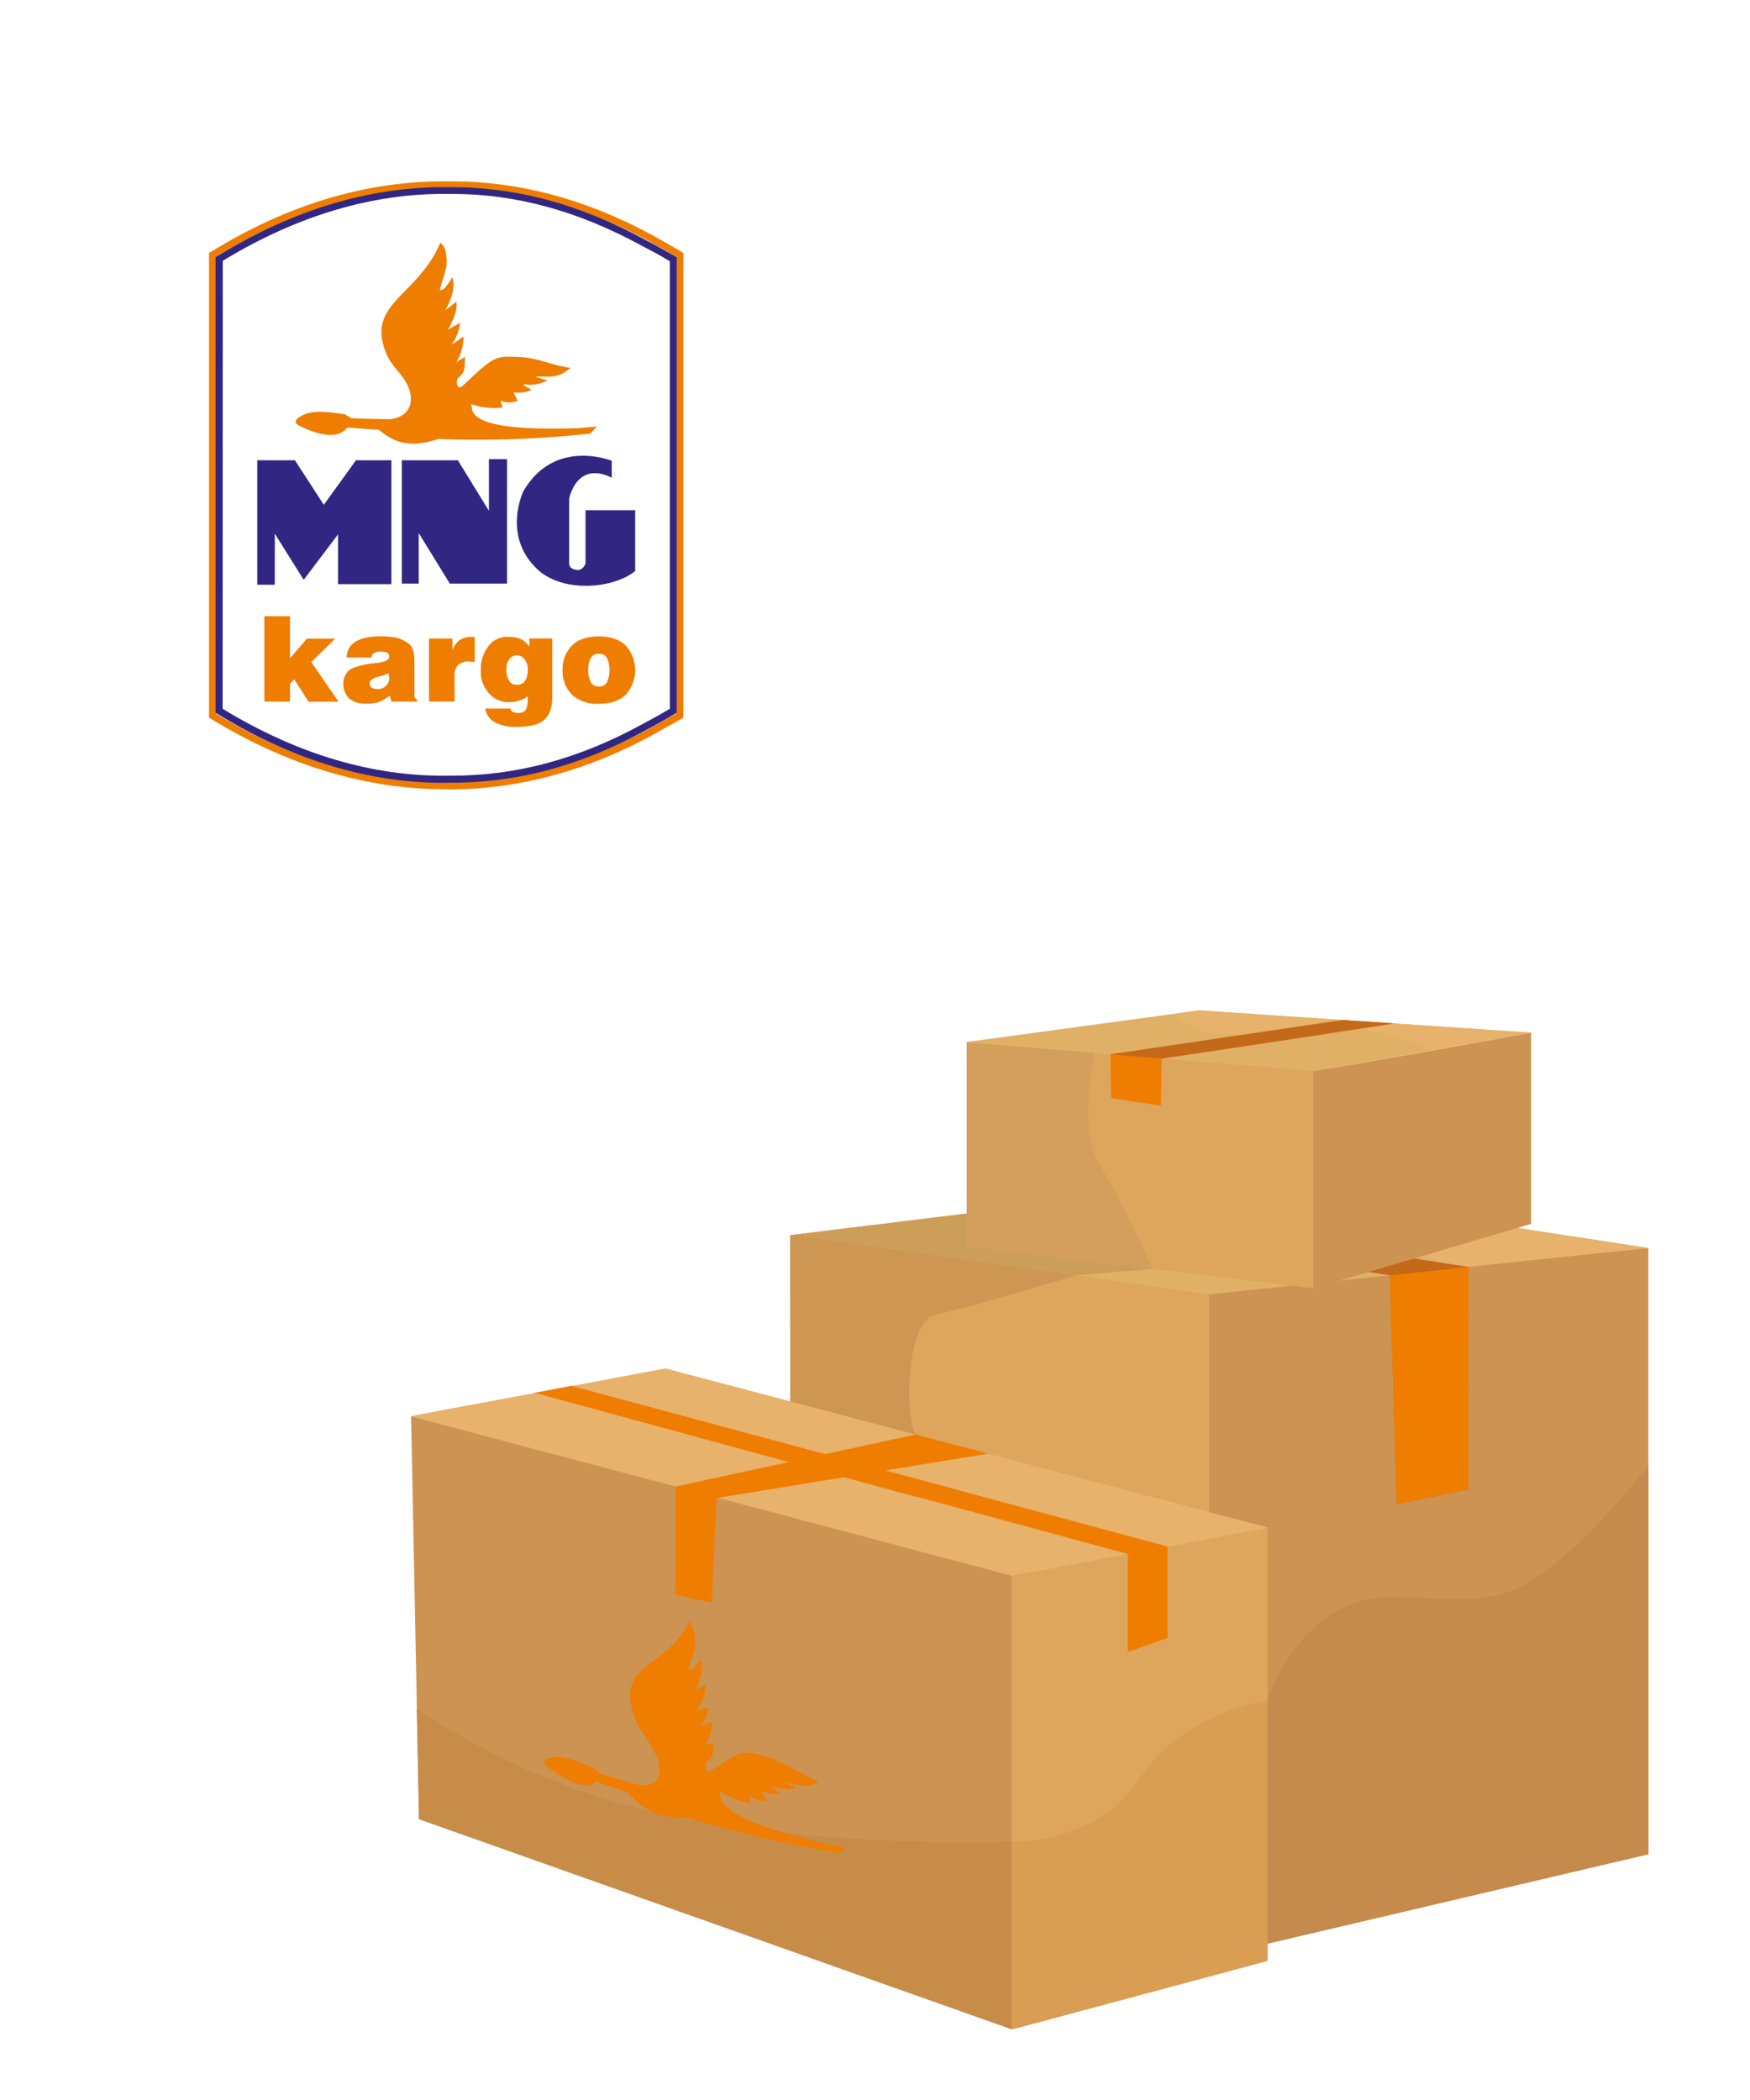 <svg xmlns="http://www.w3.org/2000/svg" xmlns:xlink="http://www.w3.org/1999/xlink" viewBox="0 0 500 600"><defs><style>.a{mask:url(#a);filter:url(#e);}.b,.i{mix-blend-mode:multiply;}.b{fill:url(#c);}.c{isolation:isolate;}.d,.g{fill:#312783;}.d,.e,.j,.k,.l,.m,.n,.o,.p,.q,.r,.s,.t,.u{fill-rule:evenodd;}.e,.f{fill:#ef7d00;}.h{mask:url(#d);}.i{opacity:0.5;fill:url(#f);}.j{fill:#cd9352;}.k{fill:#dea55d;}.l{fill:#e0b066;}.m{fill:#e7b26b;}.n{fill:#c4681a;}.o{fill:#f2ba76;}.p{fill:#c78c48;}.q{fill:#d99d54;}.r{fill:#c48b4c;}.s{fill:#cd9652;}.t{fill:#cc9e59;}.u{fill:#d49e5c;}.v{filter:url(#b);}</style><filter id="b" x="-119.88" y="-7872" width="262.12" height="32766" filterUnits="userSpaceOnUse" color-interpolation-filters="sRGB"><feFlood flood-color="#fff" result="bg"/><feBlend in="SourceGraphic" in2="bg"/></filter><mask id="a" x="-119.88" y="-7872" width="262.12" height="32766" maskUnits="userSpaceOnUse"><g class="v"/></mask><linearGradient id="c" x1="2486.45" y1="533.08" x2="2671.19" y2="444.43" gradientTransform="matrix(-1, 0, 0, 1, 2580, 0)" gradientUnits="userSpaceOnUse"><stop offset="0" stop-color="#fff"/><stop offset="1"/></linearGradient><filter id="e" x="-119.88" y="267.71" width="516.99" height="273.86" filterUnits="userSpaceOnUse" color-interpolation-filters="sRGB"><feFlood flood-color="#fff" result="bg"/><feBlend in="SourceGraphic" in2="bg"/></filter><mask id="d" x="-119.88" y="267.71" width="516.99" height="273.86" maskUnits="userSpaceOnUse"><g class="a"><polygon class="b" points="142.24 528.16 76.97 541.57 -119.88 458.94 -52.42 449.38 142.24 528.16"/></g></mask><linearGradient id="f" x1="2279.18" y1="487.01" x2="2566.03" y2="353.25" gradientTransform="matrix(-1, 0, 0, 1, 2580, 0)" gradientUnits="userSpaceOnUse"><stop offset="0" stop-color="#58595b"/><stop offset="0.98" stop-color="#fff"/></linearGradient></defs><g class="c"><path class="d" d="M181.48,145.78H167.3V161s-.63,1.86-2.18,1.86c0,0-2.5,0-2.5-1.86V142.52s2-11,12.16-6.05v-4.82s-16.36-6.67-25.24,8.7c0,0-6.23,12.73,4.05,22.36,0,0,4.36,4.66,13.71,4.66,0,0,8.41.31,14.18-4.2V145.78ZM111.83,166.9V131.5H101.71l-9.19,12.73L84.26,131.5H73.51v35.56h5v-14.6l8.26,13.2,9.82-13V166.9Zm33-35.71h-5.14v14.75l-8.88-14.44h-16v35.25h4.83V152.3l8.88,14.45h16.36V131.19Z"/><path class="e" d="M170.57,121.87a23.23,23.23,0,0,0-1.87,2,296.57,296.57,0,0,1-43.47,1.55c-9.19,3.11-13.55.16-17-2.64-3-.15-5.92-.46-9-.62C97,125,92.67,125,86.28,122c-2.64-1.09-2.33-2.18.63-3.57,2.33-.94,5.45-1.09,11.84,0,.15.31,1.56.77,1.56,1.08,3.73.16,7,.16,10.75.31,6.07-.46,7.79-5.28,5.14-10.24-2-3.73-4.83-5.13-6.39-10.1-4.36-13,9.66-15.21,16-30.12a3.88,3.88,0,0,1,1.55,3c.63,3,0,4.66-.77,7.3-.32.93-.63,2-.94,3.1.94.63,2.18-1.24,3.58-3.57.78,2.49.16,5.59-2,9.47,1.09-.77,2.18-1.7,3.11-2.48.47,1.86-.46,4.5-2.33,8.07,1.24-.77,2-1.24,3.42-2A11.92,11.92,0,0,1,129,98.43c1.25-.47,2.18-1.71,3.43-2.18a14.11,14.11,0,0,1-2.18,7.46c1.09-1.09,1.4-.78,2.65-1.87-.16,2.33,0,3.42-.63,4.66-.93,1.4-1.87,1.24-1.71,3.11.16.77.47,1.24,1.25.93,2.18-1.87,4.05-3.88,6.38-5.75,3.74-3.1,5.15-3,10-2.79,5.46.15,9.66,2.48,14.81,3.1-3.43,3-5.61,2.49-10,2.49a30.8,30.8,0,0,0,3.43,1.08,10.3,10.3,0,0,1-6.85,1.09c.15.78,1.87,1.09,2.18,1.71a9.55,9.55,0,0,1-5,.62c.31.78.78,1.55,1.09,2.48-2.65.78-3.74.32-4.83-.15a10.45,10.45,0,0,0,.63,2,20.58,20.58,0,0,1-9-.93,1.91,1.91,0,0,0,.16.93c.15,5.12,12.15,6.52,30.69,5.9l5.14-.47Z"/><path class="e" d="M75.53,200.44V176.06h7.33v12l4.83-5.59h8.1l-6.86,6.67,7.79,11.34H88.15l-4.05-6.37-1.24,1.24v5.13Zm35.53-8.08a14.59,14.59,0,0,1-2.81.94c-1.71.46-2.65,1.08-2.65,1.86a1.77,1.77,0,0,0,.47,1.24,2.64,2.64,0,0,0,1.56.47,3.24,3.24,0,0,0,3.58-3.57l-.15-.47v-.47Zm.77,8.08-.46-1.71a12.57,12.57,0,0,1-3.12,1.86,13.35,13.35,0,0,1-3.58.47,7.45,7.45,0,0,1-4.83-1.4,5.82,5.82,0,0,1-1.72-4.35,4.83,4.83,0,0,1,1.72-3.88c1.09-.77,3.27-1.39,6.23-1.86l1.71-.16c2.19-.31,3.43-.77,3.43-1.86a1.59,1.59,0,0,0-.62-1.09,6.29,6.29,0,0,0-2-.31,2.8,2.8,0,0,0-1.71.47c-.47.15-.62.62-.78,1.24h-7a4.89,4.89,0,0,1,2.49-4.5c1.72-1.09,4-1.55,7.32-1.55a31.89,31.89,0,0,1,4,.31,7.61,7.61,0,0,1,3,1.24,3.62,3.62,0,0,1,1.86,1.86,12.65,12.65,0,0,1,.47,1.4c0,.47.16,1.09.16,1.71v10.09a2,2,0,0,0,.15.93c.16.16.32.47.63.62v.47Zm10.75,0v-18h6.7v3.26a6.57,6.57,0,0,1,2-2.8,6.66,6.66,0,0,1,3.74-.93h.62v7.14h-.78l-.78-.15a5.1,5.1,0,0,0-3.27,1.09,4.35,4.35,0,0,0-.93,3.1v7.3Zm22.13-9.16a5.52,5.52,0,0,0,.78,3.26,2.21,2.21,0,0,0,2.18,1.08,2.45,2.45,0,0,0,2.33-1.08,5.52,5.52,0,0,0,.78-3.26,4.47,4.47,0,0,0-.93-2.95,2.72,2.72,0,0,0-4.36,0,4.76,4.76,0,0,0-.78,2.95Zm-6.08,11.18h7.17a2,2,0,0,0,.62.93,4.8,4.8,0,0,0,1.56.31,2.82,2.82,0,0,0,2.18-.78,6.18,6.18,0,0,0,.62-3.1v-.93a5.61,5.61,0,0,1-2.33,1.24,7.62,7.62,0,0,1-2.81.46,7.24,7.24,0,0,1-5.92-2.48,9.17,9.17,0,0,1-2.33-6.68,10.53,10.53,0,0,1,2.18-6.83,6.64,6.64,0,0,1,5.76-2.64,8.51,8.51,0,0,1,3.43.62,6.65,6.65,0,0,1,2.49,2.18v-2.33h6.54V199c0,3.11-.77,5.44-2.33,6.68-1.56,1.39-4.21,2-8,2a12,12,0,0,1-6.23-1.4,5.77,5.77,0,0,1-2.65-3.88Zm29.45-11a6.69,6.69,0,0,0,.78,3.57,2.34,2.34,0,0,0,2.18,1.09,2.44,2.44,0,0,0,2.33-1.09,8.56,8.56,0,0,0,0-7.14,2.46,2.46,0,0,0-2.33-1.09,2.36,2.36,0,0,0-2.18,1.09,6.71,6.71,0,0,0-.78,3.57Zm-7.33,0a9.34,9.34,0,0,1,2.81-7.14c1.71-1.71,4.36-2.48,7.48-2.48,3.27,0,5.76.77,7.63,2.48a10.49,10.49,0,0,1,0,14.29c-1.87,1.7-4.36,2.48-7.63,2.48a10.65,10.65,0,0,1-7.48-2.48,9.36,9.36,0,0,1-2.81-7.15Z"/><path class="f" d="M127.4,225.52c-22.69,0-45.3-6.79-67.19-20.18l-.49-.3V72.24L60.2,72c22.16-13.71,45.05-20.48,68-20.18,19.54-.17,39.11,5,58.12,15.34,2.77,1.53,5.62,3.11,8.46,4.84l.48.29V205.07l-8.93,5c-18.92,10.28-38.48,15.49-58.14,15.49ZM61.74,203.91c21.67,13.15,44,19.79,66.45,19.59,19.32,0,38.55-5.13,57.17-15.25l7.88-4.37V73.38c-2.64-1.6-5.31-3.07-7.89-4.5-18.43-10-37.37-15.1-56.3-15.1h-.87c-22.39-.33-44.75,6.27-66.44,19.58Z"/><path class="g" d="M126.67,223.66c-21.57,0-43.31-6.63-64.6-19.72l-.48-.3V73.49l.48-.3c21.79-13.4,44.06-20,66.13-19.71,19-.12,37.52,4.81,56.41,15.18,2,1,4,2.11,6,3.27l2.21,1.24.52.28V203.64l-.48.3c-2.16,1.32-4.19,2.43-6.33,3.6l-2,1.08c-18.71,10.27-37.17,15.18-56.42,15ZM63.61,202.51c21.31,13,43,19.43,64.57,19.12h.88c18.61,0,36.46-4.84,54.58-14.79l2-1.08c2-1.08,3.82-2.09,5.76-3.26V74.64c-.57-.31-1.13-.63-1.69-1-2-1.14-4-2.23-6-3.24-18.34-10.07-36.2-15-54.62-15h-.87c-21.54-.27-43.27,6.13-64.57,19.12Z"/><g class="h"><polygon class="i" points="397.11 409.86 122.52 521.37 0 468.78 0 267.71 397.11 409.86"/></g><polygon class="j" points="470.76 356.57 448.96 353.2 351.57 364.19 331.81 367.48 327.72 554.77 345.44 559.13 345.71 559.19 470.96 529.78 470.96 356.61 470.76 356.57"/><polygon class="k" points="344.62 369.27 354.67 368.86 248.56 350.11 226.65 352.81 225.76 352.93 225.9 529.78 345.44 559.13 345.44 369.19 344.62 369.27"/><polygon class="l" points="470.76 356.57 349.07 337.75 226.65 352.81 345.44 369.84 470.76 356.57"/><path class="m" d="M349.07,337.8l-57.68,7.09c6.31,7.56,21.3,16.2,56.56,9.64,38.12-7.1,57.28,1.4,65.82,7.83l57-5.74Z"/><path class="e" d="M328.35,350.36a96.08,96.08,0,0,1,17,0l-43.49-6.78-.87.1C304.7,347.36,312.66,352,328.35,350.36Z"/><polygon class="n" points="406.13 428.3 406.13 428.3 419.5 425.54 419.5 425.53 419.58 361.99 301.84 343.59 279.09 346.34 397.11 364.37 399.08 429.75 406.13 428.3"/><polygon class="e" points="406.13 428.3 406.13 428.3 419.5 425.54 419.5 425.53 419.58 361.99 397.11 364.37 399.08 429.75 406.13 428.3"/><polygon class="k" points="276.21 297.85 276.21 356.13 375.24 368.08 375.24 368.08 380.24 366.6 380.11 305.19 287.26 296.42 276.21 297.85"/><polygon class="l" points="436.88 295 342.61 288.69 276.21 297.7 276.21 297.85 375.62 306.05 437.46 295.08 437.46 295.04 436.88 295"/><path class="m" d="M437.46,295l-.57,0-94.28-6.32-6.77.92c2.63,4,9.78,8.16,29,5,20-3.25,35.19,1.34,44.15,5.5l28.47-5.05Z"/><polygon class="j" points="437.46 295.08 375.24 306.05 375.24 368.08 437.46 349.68 437.46 295.08"/><polygon class="e" points="317.46 313.75 331.7 315.91 331.89 302.44 345.81 300.37 345.89 300.38 379.2 295.34 379.2 295.31 398.29 292.42 383.68 291.44 317.28 301.24 317.47 314.77 317.46 313.75"/><polygon class="n" points="331.89 302.44 345.81 300.37 345.89 300.38 379.2 295.34 379.2 295.31 398.29 292.42 383.68 291.44 317.28 301.24 331.89 302.44"/><path class="o" d="M437.46,295.07s-13.82,2.57-30.9,5.6-30.94,5.38-30.94,5.38,13.82-2.57,30.9-5.6S437.46,295.07,437.46,295.07Z"/><polygon class="j" points="117.45 404.68 134.12 401.49 298.57 448.48 299.64 577.02 289.02 579.79 119.73 519.75 117.45 404.68"/><polygon class="k" points="289.15 450.25 362.12 436.57 362.12 560.27 289.14 579.84 289.02 579.79 289.02 450.21 289.15 450.25"/><polygon class="m" points="117.45 404.68 117.45 404.68 117.45 404.62 117.45 404.61 190.17 390.98 362.12 436.42 362.12 436.57 289.15 450.25 117.45 404.68"/><polygon class="e" points="272.66 425.46 333.58 441.87 333.58 467.99 322.22 472.02 322.22 444 261.86 427.6 261.52 427.63 180.36 405.46 152.83 397.98 152.92 397.97 152.83 397.94 163.25 395.95 272.71 425.44 272.66 425.46"/><polygon class="e" points="204.73 428.01 203.37 457.93 192.92 455.65 193.03 424.74 261.63 409.86 282.31 415.33 204.73 428.01"/><path class="p" d="M289,526.22a506.29,506.29,0,0,1-63.12-2.36c-19.15-2-39.78-5.37-57.5-11.28a207.33,207.33,0,0,1-49.3-24.39l.62,31.56,169.3,60V526.22Z"/><path class="q" d="M289,526.22v53.57L299.64,577l62.48-16.75V485.86a60.7,60.7,0,0,0-16.68,5.42,51.12,51.12,0,0,0-16.61,12.56,45.38,45.38,0,0,0-3.26,4.36c-7.2,11-18.29,15.33-26.36,17A45.67,45.67,0,0,1,289,526.22Z"/><path class="r" d="M362.12,485.86v69.48L471,529.78v-111c-8,9.77-16.62,19.52-23.29,25.12-16.91,14.18-20.73,13.63-48.33,12.34S362.12,485.86,362.12,485.86Z"/><path class="s" d="M261.63,409.86c-3.23-4.73-2.68-32.55,5.5-34.18s40.26-11.3,40.26-11.3l-80.74-11.57-.89.12,0,47.46Z"/><polygon class="t" points="226.65 352.81 307.39 364.38 322.26 363.13 329.31 362.54 296.44 358.57 276.21 356.13 276.21 355 276.21 346.71 226.65 352.81"/><path class="u" d="M276.21,346.71v9.42l20.23,2.44,32.87,4s-1-2.29-2.58-5.7c-.49-1.06-1-2.23-1.63-3.47-.41-.86-.84-1.77-1.29-2.69-.62-1.29-1.28-2.62-2-4-.87-1.75-1.78-3.52-2.71-5.24,0,0,0,0,0-.05-1.62-3-3.27-5.92-4.81-8.3-6.55-10.09-1.58-32.27-1.58-32.27l-36.52-3Z"/><path class="e" d="M241.6,527.84a15.6,15.6,0,0,0-1.87,1.52,320.42,320.42,0,0,1-43.47-10.1c-9.19.64-13.55-3.48-17-7.19-3-1-5.92-2.05-9-3-2.19,2.21-6.55,1-12.94-3.62-2.64-1.8-2.33-2.8.63-3.41,2.33-.3,5.45.38,11.84,3.18.15.35,1.56,1.19,1.56,1.5,3.73,1.16,7,2,10.75,3.19,6.07,1.16,7.79-3.19,5.14-8.87-2-4.27-4.83-6.42-6.39-11.8-4.36-14.21,9.66-12.63,16-25.82a5.23,5.23,0,0,1,1.55,3.36c.63,3.12,0,4.66-.77,7.09-.32.85-.63,1.85-.94,2.86.94.87,2.18-.66,3.58-2.61.78,2.69.16,5.63-2,8.93,1.09-.49,2.18-1.13,3.11-1.65.47,2-.46,4.37-2.33,7.44,1.24-.44,2-.7,3.42-1.1a9.12,9.12,0,0,1-2.49,5.55c1.25-.14,2.18-1.13,3.43-1.26a11.42,11.42,0,0,1-2.18,6.87c1.09-.8,1.4-.4,2.65-1.15-.16,2.28,0,3.41-.63,4.49-.93,1.14-1.87.74-1.71,2.64.16.82.47,1.37,1.25,1.27,2.18-1.28,4.05-2.8,6.38-4,3.74-2.11,5.15-1.58,10-.13,5.46,1.62,9.66,5.07,14.81,7.07-3.43,2-5.61,1-10-.18,1.1.75,2.34,1.4,3.43,2a10.17,10.17,0,0,1-6.85-.75c.15.82,1.87,1.59,2.18,2.29-1.4.4-3.9-.26-5-.71.31.86.78,1.76,1.09,2.78A6.93,6.93,0,0,1,214,513a12.92,12.92,0,0,0,.63,2.18,24.5,24.5,0,0,1-9-3.35,2.15,2.15,0,0,0,.16,1c.15,5.17,12.15,9.78,30.69,14.13l5.14.91Z"/></g></svg>